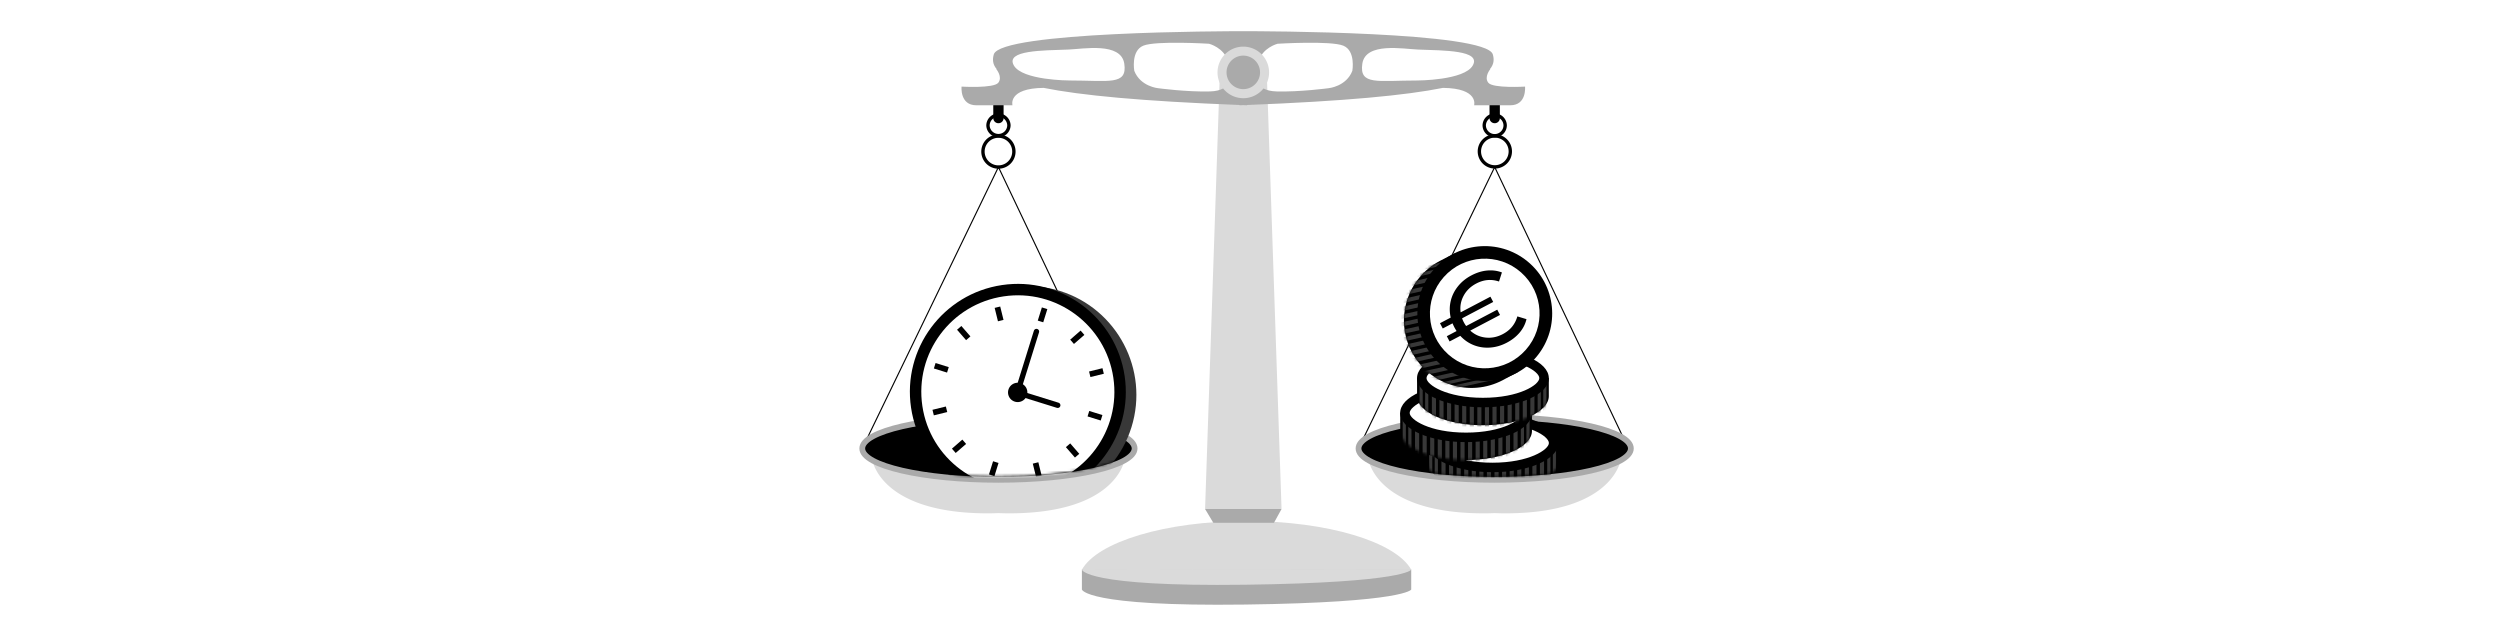 <svg xmlns="http://www.w3.org/2000/svg" width="922" height="235" fill="none"><path fill="#fff" d="M0 0h922v235H0z"></path><path fill="#AAA" d="M520.46 217.397v-7.385H399.001v7.397s1.178 6.345 60.252 5.552c59.08-.793 61.224-5.552 61.224-5.552l-.017-.012Z"></path><path fill="#DADADA" d="M520.471 210.098c-5.741-10.231-30.755-17.933-60.735-17.933-29.979 0-54.993 7.702-60.735 17.933h121.476-.006Z"></path><path fill="#DADADA" d="M398.995 210.098s1.173 6.345 60.253 5.552c59.079-.793 61.223-5.552 61.223-5.552l-120.562-.247M467.174 26.708h-17.283l-5.46 161.014H472.634l-5.46-161.014Z"></path><path fill="#AAA" d="M444.431 187.722h28.203l-2.787 5.076h-22.382l-3.034-5.076Z"></path><path stroke="#000" stroke-miterlimit="10" stroke-width="1.24" d="M372.252 59.934a5.7 5.7 0 1 0-8.063-8.063 5.701 5.701 0 1 0 8.063 8.063Z"></path><path fill="#000" d="M370.125 43.543a1.9 1.9 0 0 1-1.902 1.903 1.901 1.901 0 0 1-1.903-1.903v-6.972c0-1.052.851-1.902 1.903-1.902a1.9 1.9 0 0 1 1.902 1.902v6.972Z"></path><path stroke="#000" stroke-miterlimit="10" stroke-width="1.24" d="M364.366 46.256a3.864 3.864 0 0 0 7.725 0 3.863 3.863 0 0 0-7.725 0Z"></path><path stroke="#000" stroke-miterlimit="10" stroke-width=".415" d="m318 165.393 50.223-103.785 48.033 101.095"></path><path fill="#DADADA" d="M383.827 167.594c-.632-.885-1.086-1.402-1.086-1.402l-14.519.678-14.519-.678s-.448.523-1.086 1.402l-31.043 1.449s2.219 19.961 41.826 20.277a84.446 84.446 0 0 0 4.81-.092c1.501.069 3.098.104 4.817.092 39.607-.316 41.826-20.277 41.826-20.277l-31.043-1.449h.017Z"></path><path fill="#000" stroke="#AAA" stroke-miterlimit="10" stroke-width="2.13" d="M368.223 176.957c27.737 0 50.223-5.177 50.223-11.564 0-6.387-22.486-11.564-50.223-11.564S318 159.006 318 165.393c0 6.387 22.486 11.564 50.223 11.564Z"></path><path stroke="#000" stroke-miterlimit="10" stroke-width="1.24" d="M555.276 59.932a5.703 5.703 0 1 0-8.066-8.063 5.703 5.703 0 0 0 8.066 8.063Z"></path><path fill="#000" d="M553.147 43.543a1.901 1.901 0 0 1-1.903 1.903 1.9 1.9 0 0 1-1.902-1.903v-6.972a1.9 1.9 0 0 1 1.902-1.902c1.052 0 1.903.85 1.903 1.902v6.972Z"></path><path stroke="#000" stroke-miterlimit="10" stroke-width="1.24" d="M547.382 46.256a3.863 3.863 0 0 0 7.725 0 3.863 3.863 0 0 0-7.725 0Z"></path><path stroke="#000" stroke-miterlimit="10" stroke-width=".415" d="m501.021 165.393 50.223-103.785 48.033 101.095"></path><path fill="#DADADA" d="M566.843 167.594a19.553 19.553 0 0 0-1.086-1.402l-14.518.678-14.519-.678s-.448.523-1.086 1.402l-31.043 1.449s2.218 19.961 41.825 20.277a84.463 84.463 0 0 0 4.811-.092c1.5.069 3.098.104 4.817.092 39.607-.316 41.825-20.277 41.825-20.277l-31.043-1.449h.017Z"></path><path fill="#000" stroke="#AAA" stroke-miterlimit="10" stroke-width="2.13" d="M551.244 176.957c27.738 0 50.223-5.177 50.223-11.564 0-6.387-22.485-11.564-50.223-11.564-27.737 0-50.223 5.177-50.223 11.564 0 6.387 22.486 11.564 50.223 11.564Z"></path><path fill="#AAA" d="M562.436 31.939s-11.88.712-13.547-1.426c-1.667-2.138.713-4.989.713-4.989l-.069-.092c1.413-1.69 1.58-3.489 1.017-5.374-2.506-8.437-85.347-8.558-92.02-8.558-6.673 0-89.513.115-92.019 8.558-.558 1.885-.397 3.684 1.017 5.374l-.069.092s2.374 2.851.713 4.99c-1.661 2.137-13.547 1.425-13.547 1.425s-.713 6.891 5.466 6.891h13.311s-1.839-6.288 11.495-6.42c13.559 2.742 36.061 4.903 72.26 6.31v.104l1.373-.051 1.38.051v-.103c36.198-1.414 58.695-3.575 72.253-6.311 13.329.132 11.495 6.42 11.495 6.42h13.312c6.179 0 5.466-6.891 5.466-6.891Zm-167.998-2.26s-17.467 0-20.559-5.586c-3.092-5.587 10.576-5.466 20.203-5.822 5.345-.196 19.37-2.851 20.559 5.23 1.19 8.081-5.701 6.179-20.203 6.179Zm51.81 4.041c-8.559.236-19.134-1.19-19.134-1.19s-6.535-.591-8.794-6.414c0 0-1.305-7.368 3.328-9.27 4.632-1.903 24.243-.713 24.243-.713s5.587 1.425 7.012 6.535c1.426 5.11 1.903 10.81-6.655 11.052Zm52.498-7.604c-2.258 5.823-8.793 6.415-8.793 6.415s-10.576 1.425-19.134 1.19c-8.558-.236-8.081-5.944-6.656-11.053 1.425-5.11 7.012-6.535 7.012-6.535s19.605-1.19 24.244.712c4.632 1.903 3.327 9.271 3.327 9.271Zm44.441-2.017c-3.092 5.587-20.559 5.587-20.559 5.587-14.496 0-21.387 1.902-20.203-6.18 1.19-8.08 15.214-5.425 20.559-5.23 9.628.357 23.29.236 20.203 5.823Z"></path><path fill="#DADADA" d="M465.254 33.43a9.506 9.506 0 0 0 0-13.444 9.508 9.508 0 1 0 0 13.444Z"></path><path fill="#AAA" d="M462.556 31.378a6.179 6.179 0 1 0-8.06-9.368 6.179 6.179 0 0 0 8.06 9.368Z"></path><mask id="a" width="103" height="79" x="319" y="97" maskUnits="userSpaceOnUse" style="mask-type:luminance"><path fill="#fff" d="M368.223 97.749c-50.056-1.408-49.004 65.804-49.004 67.649 0 1.845 3.615 4.65 13.759 6.99 9.398 2.166 21.916 3.356 35.239 3.356 13.323 0 25.841-1.19 35.239-3.356 10.144-2.34 13.76-5.139 13.76-6.99 0-1.85 24.887-65.574-49.005-67.65h.012Z"></path></mask><g mask="url(#a)"><path fill="#000" d="M396.221 179.145c18.522-9.523 25.817-32.258 16.294-50.78-9.524-18.522-32.259-25.817-50.781-16.294s-25.817 32.258-16.294 50.78 32.259 25.817 50.781 16.294Z"></path><path fill="#383838" d="M367.049 183.94c-21.129-6.575-32.969-29.111-26.399-50.24 6.575-21.128 29.112-32.968 50.24-26.399 21.128 6.576 32.968 29.112 26.399 50.24-6.576 21.129-29.112 32.969-50.24 26.399Zm22.404-72.012c-18.576-5.782-38.394 4.633-44.176 23.209-5.782 18.577 4.632 38.394 23.209 44.176 18.576 5.783 38.394-4.632 44.176-23.208 5.782-18.577-4.633-38.395-23.209-44.177Z"></path><path fill="#fff" stroke="#000" stroke-miterlimit="10" stroke-width="4.215" d="M380.912 181.819c20.602-3.054 34.828-22.23 31.775-42.831-3.054-20.602-22.23-34.828-42.831-31.775-20.602 3.053-34.828 22.229-31.775 42.831 3.053 20.602 22.229 34.828 42.831 31.775Z"></path><path fill="#000" d="M371.923 143.667a3.562 3.562 0 1 0 6.805 2.115 3.56 3.56 0 0 0-2.345-4.46 3.562 3.562 0 0 0-4.46 2.345Z"></path><path stroke="#000" stroke-linecap="round" stroke-linejoin="round" stroke-width="1.985" d="m382.246 122.268-7.023 22.571 14.869 4.627"></path><path stroke="#000" stroke-miterlimit="10" stroke-width="2.11" d="m385.252 113.687-1.512 4.863M399.224 122.717l-3.845 3.339M406.839 136.815l-4.943 1.219M344.725 134.89l4.862 1.512M353.754 120.917l3.339 3.84M367.854 113.296l1.218 4.943M365.738 175.284l1.512-4.862M351.766 166.261l3.839-3.34M344.145 152.156l4.942-1.213M406.259 154.081l-4.857-1.511M397.235 168.054l-3.339-3.839M383.131 175.675l-1.213-4.943"></path></g><mask id="b" width="103" height="79" x="502" y="97" maskUnits="userSpaceOnUse" style="mask-type:luminance"><path fill="#fff" d="M551.081 97.749c-50.056-1.408-49.004 65.804-49.004 67.649 0 1.845 3.615 4.65 13.76 6.99 9.397 2.166 21.915 3.356 35.238 3.356s25.842-1.19 35.239-3.356c10.145-2.34 13.76-5.139 13.76-6.99 0-1.85 24.887-65.574-49.004-67.65h.011Z"></path></mask><g mask="url(#b)"><path fill="#000" d="M574.733 169.934v-6.639h-5.294c-4.454-2.477-11.305-4.064-19.001-4.064-7.696 0-14.513 1.581-18.967 4.041h-5.323v6.575c0 .052-.005.104-.005.15 0 5.949 10.88 10.771 24.301 10.771 13.42 0 24.301-4.822 24.301-10.771v-.069l-.012.006Z"></path><mask id="c" width="49" height="22" x="526" y="159" maskUnits="userSpaceOnUse" style="mask-type:luminance"><path fill="#fff" d="M574.733 169.934v-6.639h-5.294c-4.454-2.477-11.305-4.064-19.001-4.064-7.696 0-14.513 1.581-18.967 4.041h-5.323v6.575c0 .052-.005.104-.005.15 0 5.949 10.88 10.771 24.301 10.771 13.42 0 24.301-4.822 24.301-10.771v-.069l-.012.006Z"></path></mask><g fill="#383838" mask="url(#c)"><path d="M528.229 164.824h-1.172v10.633h1.172v-10.633ZM530.298 166.692h-1.172v10.633h1.172v-10.633ZM573.866 164.824h-1.173v10.633h1.173v-10.633ZM571.791 166.692h-1.173v10.633h1.173v-10.633ZM533.127 168.209h-1.518v13.806h1.518v-13.806ZM535.92 168.209h-1.518v13.806h1.518v-13.806ZM538.719 168.209h-1.518v13.806h1.518v-13.806ZM541.512 168.209h-1.518v13.806h1.518v-13.806ZM544.305 168.209h-1.517v13.806h1.517v-13.806ZM547.098 168.209h-1.517v13.806h1.517v-13.806ZM549.892 168.209h-1.517v13.806h1.517v-13.806ZM552.685 168.209h-1.517v13.806h1.517v-13.806ZM555.478 168.209h-1.517v13.806h1.517v-13.806ZM558.271 168.209h-1.517v13.806h1.517v-13.806ZM561.066 168.209h-1.517v13.806h1.517v-13.806ZM563.859 168.209h-1.517v13.806h1.517v-13.806ZM566.652 168.209h-1.517v13.806h1.517v-13.806ZM569.446 168.209h-1.517v13.806h1.517v-13.806Z"></path></g><path fill="#fff" d="M550.438 172.393c-13.289 0-22.548-4.753-22.548-9.018 0-4.264 9.259-9.018 22.548-9.018 13.288 0 22.548 4.754 22.548 9.018 0 4.265-9.26 9.018-22.548 9.018Z"></path><path fill="#000" d="M550.438 156.116c13.455 0 20.795 4.799 20.795 7.265 0 2.466-7.34 7.265-20.795 7.265-13.456 0-20.795-4.799-20.795-7.265 0-2.466 7.339-7.265 20.795-7.265Zm0-3.506c-13.421 0-24.301 4.822-24.301 10.771 0 5.949 10.88 10.771 24.301 10.771 13.42 0 24.301-4.822 24.301-10.771 0-5.949-10.881-10.771-24.301-10.771Z"></path></g><path fill="#000" d="M564.986 158.841v-6.639h-5.294c-4.454-2.477-11.305-4.064-19.001-4.064-7.696 0-14.513 1.581-18.968 4.041h-5.322v6.575c0 .052-.011.104-.011.15 0 5.949 10.88 10.771 24.301 10.771 13.42 0 24.301-4.822 24.301-10.771v-.069l-.006.006Z"></path><mask id="d" width="49" height="22" x="516" y="148" maskUnits="userSpaceOnUse" style="mask-type:luminance"><path fill="#fff" d="M564.987 158.841v-6.639h-5.294c-4.454-2.477-11.305-4.064-19.001-4.064-7.696 0-14.513 1.581-18.968 4.041h-5.322v6.575c0 .052-.011.104-.011.15 0 5.949 10.88 10.771 24.301 10.771 13.42 0 24.301-4.822 24.301-10.771v-.069l-.006.006Z"></path></mask><g fill="#383838" mask="url(#d)"><path d="M518.476 153.731h-1.172v10.633h1.172v-10.633ZM520.551 155.593h-1.172v10.633h1.172v-10.633ZM564.113 153.731h-1.173v10.633h1.173v-10.633ZM562.043 155.593h-1.173v10.633h1.173v-10.633ZM523.379 157.116h-1.518v13.806h1.518v-13.806ZM526.173 157.116h-1.518v13.806h1.518v-13.806ZM528.966 157.116h-1.518v13.806h1.518v-13.806ZM531.759 157.116h-1.518v13.806h1.518v-13.806ZM534.553 157.116h-1.518v13.806h1.518v-13.806ZM537.346 157.116h-1.518v13.806h1.518v-13.806ZM540.138 157.116h-1.517v13.806h1.517v-13.806ZM542.932 157.116h-1.517v13.806h1.517v-13.806ZM545.725 157.116h-1.517v13.806h1.517v-13.806ZM548.518 157.116h-1.517v13.806h1.517v-13.806ZM551.312 157.116h-1.517v13.806h1.517v-13.806ZM554.105 157.116h-1.517v13.806h1.517v-13.806ZM556.899 157.116h-1.517v13.806h1.517v-13.806ZM559.692 157.116h-1.517v13.806h1.517v-13.806Z"></path></g><path fill="#fff" d="M540.684 161.295c-13.289 0-22.548-4.753-22.548-9.018 0-4.265 9.259-9.018 22.548-9.018 13.288 0 22.548 4.753 22.548 9.018 0 4.265-9.26 9.018-22.548 9.018Z"></path><path fill="#000" d="M540.684 145.018c13.455 0 20.795 4.799 20.795 7.265 0 2.466-7.34 7.265-20.795 7.265-13.455 0-20.795-4.799-20.795-7.265 0-2.466 7.34-7.265 20.795-7.265Zm0-3.506c-13.421 0-24.301 4.822-24.301 10.771 0 5.949 10.88 10.771 24.301 10.771 13.421 0 24.301-4.822 24.301-10.771 0-5.949-10.88-10.771-24.301-10.771Z"></path><path fill="#000" d="M571.2 146v-6.638h-5.294c-4.454-2.478-11.305-4.064-19.002-4.064-7.696 0-14.512 1.581-18.967 4.041h-5.322v6.575c0 .052-.011.103-.011.149 0 5.949 10.88 10.771 24.3 10.771 13.421 0 24.301-4.822 24.301-10.771v-.069l-.005.006Z"></path><mask id="e" width="50" height="22" x="522" y="135" maskUnits="userSpaceOnUse" style="mask-type:luminance"><path fill="#fff" d="M571.199 146v-6.638h-5.294c-4.454-2.478-11.305-4.064-19.001-4.064-7.697 0-14.513 1.581-18.968 4.041h-5.322v6.575c0 .052-.011.103-.011.149 0 5.949 10.88 10.771 24.301 10.771 13.42 0 24.301-4.822 24.301-10.771v-.069l-.006.006Z"></path></mask><g fill="#383838" mask="url(#e)"><path d="M524.689 140.89h-1.172v10.633h1.172V140.89ZM526.764 142.752h-1.172v10.634h1.172v-10.634ZM570.325 140.89h-1.173v10.633h1.173V140.89ZM568.257 142.753h-1.173v10.633h1.173v-10.633ZM529.592 144.27h-1.518v13.806h1.518V144.27ZM532.385 144.27h-1.518v13.806h1.518V144.27ZM535.178 144.27h-1.517v13.806h1.517V144.27ZM537.971 144.27h-1.517v13.806h1.517V144.27ZM540.765 144.27h-1.517v13.806h1.517V144.27ZM543.558 144.27h-1.517v13.806h1.517V144.27ZM546.352 144.27h-1.517v13.806h1.517V144.27ZM549.145 144.27h-1.517v13.806h1.517V144.27ZM551.938 144.27h-1.517v13.806h1.517V144.27ZM554.732 144.27h-1.517v13.806h1.517V144.27ZM557.525 144.27h-1.517v13.806h1.517V144.27ZM560.319 144.27h-1.517v13.806h1.517V144.27ZM563.112 144.27h-1.517v13.806h1.517V144.27ZM565.906 144.27h-1.517v13.806h1.517V144.27Z"></path></g><path fill="#fff" d="M546.898 148.455c-13.289 0-22.548-4.754-22.548-9.019 0-4.264 9.259-9.018 22.548-9.018 13.288 0 22.548 4.754 22.548 9.018 0 4.265-9.26 9.019-22.548 9.019Z"></path><path fill="#000" d="M546.898 132.177c13.455 0 20.795 4.799 20.795 7.265 0 2.466-7.34 7.265-20.795 7.265-13.456 0-20.795-4.799-20.795-7.265 0-2.466 7.339-7.265 20.795-7.265Zm0-3.506c-13.421 0-24.301 4.822-24.301 10.771 0 5.949 10.88 10.771 24.301 10.771 13.42 0 24.301-4.822 24.301-10.771 0-5.949-10.881-10.771-24.301-10.771Z"></path><path fill="#000" d="M536.817 93.317c-2.247 1.087-3.064 1.466-5.748 2.88-12.156 6.391-16.829 21.421-10.437 33.578 6.391 12.156 21.421 16.829 33.577 10.437 2.638-1.385 3.42-1.827 5.656-3.052l-23.048-43.843Z"></path><mask id="f" width="43" height="51" x="517" y="93" maskUnits="userSpaceOnUse" style="mask-type:luminance"><path fill="#fff" d="M536.817 93.317c-2.247 1.087-3.064 1.466-5.748 2.88-12.156 6.391-16.829 21.421-10.437 33.578 6.391 12.156 21.421 16.829 33.577 10.437 2.638-1.385 3.42-1.827 5.656-3.052l-23.048-43.843Z"></path></mask><g fill="#383838" mask="url(#f)"><path d="m545.626 93.67-20.61 4.57.252 1.138 20.611-4.569-.253-1.139ZM542.464 96.467l-20.61 4.569.252 1.139 20.611-4.569-.253-1.139ZM555.428 137.883l-20.611 4.569.253 1.14 20.611-4.57-.253-1.139ZM551.373 136.68l-20.61 4.57.252 1.139 20.611-4.569-.253-1.14ZM540.051 99.532l-26.766 5.934.326 1.47 26.766-5.934-.326-1.47ZM540.646 102.241l-26.766 5.934.326 1.47 26.766-5.934-.326-1.47ZM541.252 104.937l-26.767 5.934.326 1.47 26.767-5.934-.326-1.47ZM541.846 107.657l-26.766 5.934.326 1.47 26.766-5.933-.326-1.471ZM542.453 110.365l-26.766 5.934.325 1.47 26.767-5.934-.326-1.47ZM543.047 113.068l-26.767 5.934.326 1.471 26.767-5.934-.326-1.471ZM543.647 115.777l-26.766 5.934.326 1.471 26.766-5.934-.326-1.471ZM544.253 118.468l-26.767 5.934.326 1.47 26.767-5.934-.326-1.47ZM544.848 121.189l-26.766 5.934.326 1.47 26.766-5.934-.326-1.47ZM545.448 123.896l-26.766 5.934.326 1.471 26.766-5.934-.326-1.471ZM546.05 126.605l-26.767 5.934.326 1.471 26.766-5.934-.325-1.471ZM546.649 129.314l-26.766 5.934.326 1.47 26.766-5.933-.326-1.471ZM547.248 132.011l-26.767 5.934.326 1.47 26.767-5.934-.326-1.47ZM547.848 134.72l-26.766 5.934.326 1.47 26.766-5.934-.326-1.47Z"></path></g><path fill="#000" d="M566.832 131.375c8.694-10.629 7.125-26.294-3.504-34.988-10.63-8.694-26.295-7.125-34.989 3.505-8.693 10.629-7.124 26.294 3.505 34.988 10.63 8.694 26.294 7.125 34.988-3.505Z"></path><path fill="#fff" d="M562.699 129.032c7.412-8.354 6.648-21.133-1.706-28.545-8.353-7.411-21.133-6.647-28.544 1.706-7.412 8.354-6.648 21.133 1.706 28.545 8.353 7.411 21.133 6.647 28.544-1.706Z"></path><path fill="#000" d="m559.6 116.687 3.369 1.018c-.431 1.816-1.271 3.471-2.529 4.954-1.253 1.483-2.828 2.724-4.725 3.719-2.012 1.057-4.069 1.661-6.173 1.805-2.104.149-4.104-.15-6-.891-1.897-.742-3.558-1.891-4.989-3.437l-3.949 2.074-1.023-1.942 3.604-1.897a22.577 22.577 0 0 1-.816-1.385 20.946 20.946 0 0 1-.679-1.46l-3.603 1.897-1.024-1.943 3.949-2.075c-.46-2.058-.46-4.075 0-6.058.46-1.983 1.351-3.799 2.667-5.449 1.316-1.649 2.977-3 4.989-4.058 1.92-1.005 3.839-1.603 5.759-1.787 1.926-.184 3.748.052 5.478.701l-1.069 3.351c-2.834-.96-5.627-.713-8.375.73-2.103 1.104-3.667 2.621-4.69 4.541-1.023 1.925-1.385 3.96-1.086 6.098l10.984-5.777 1.023 1.943-11.473 6.029c.161.478.374.966.644 1.478.253.482.54.942.851 1.368l11.472-6.03 1.023 1.943-10.984 5.776c1.592 1.46 3.472 2.317 5.639 2.564 2.167.247 4.299-.178 6.403-1.288 2.724-1.431 4.506-3.603 5.333-6.518v.006Z"></path></svg>